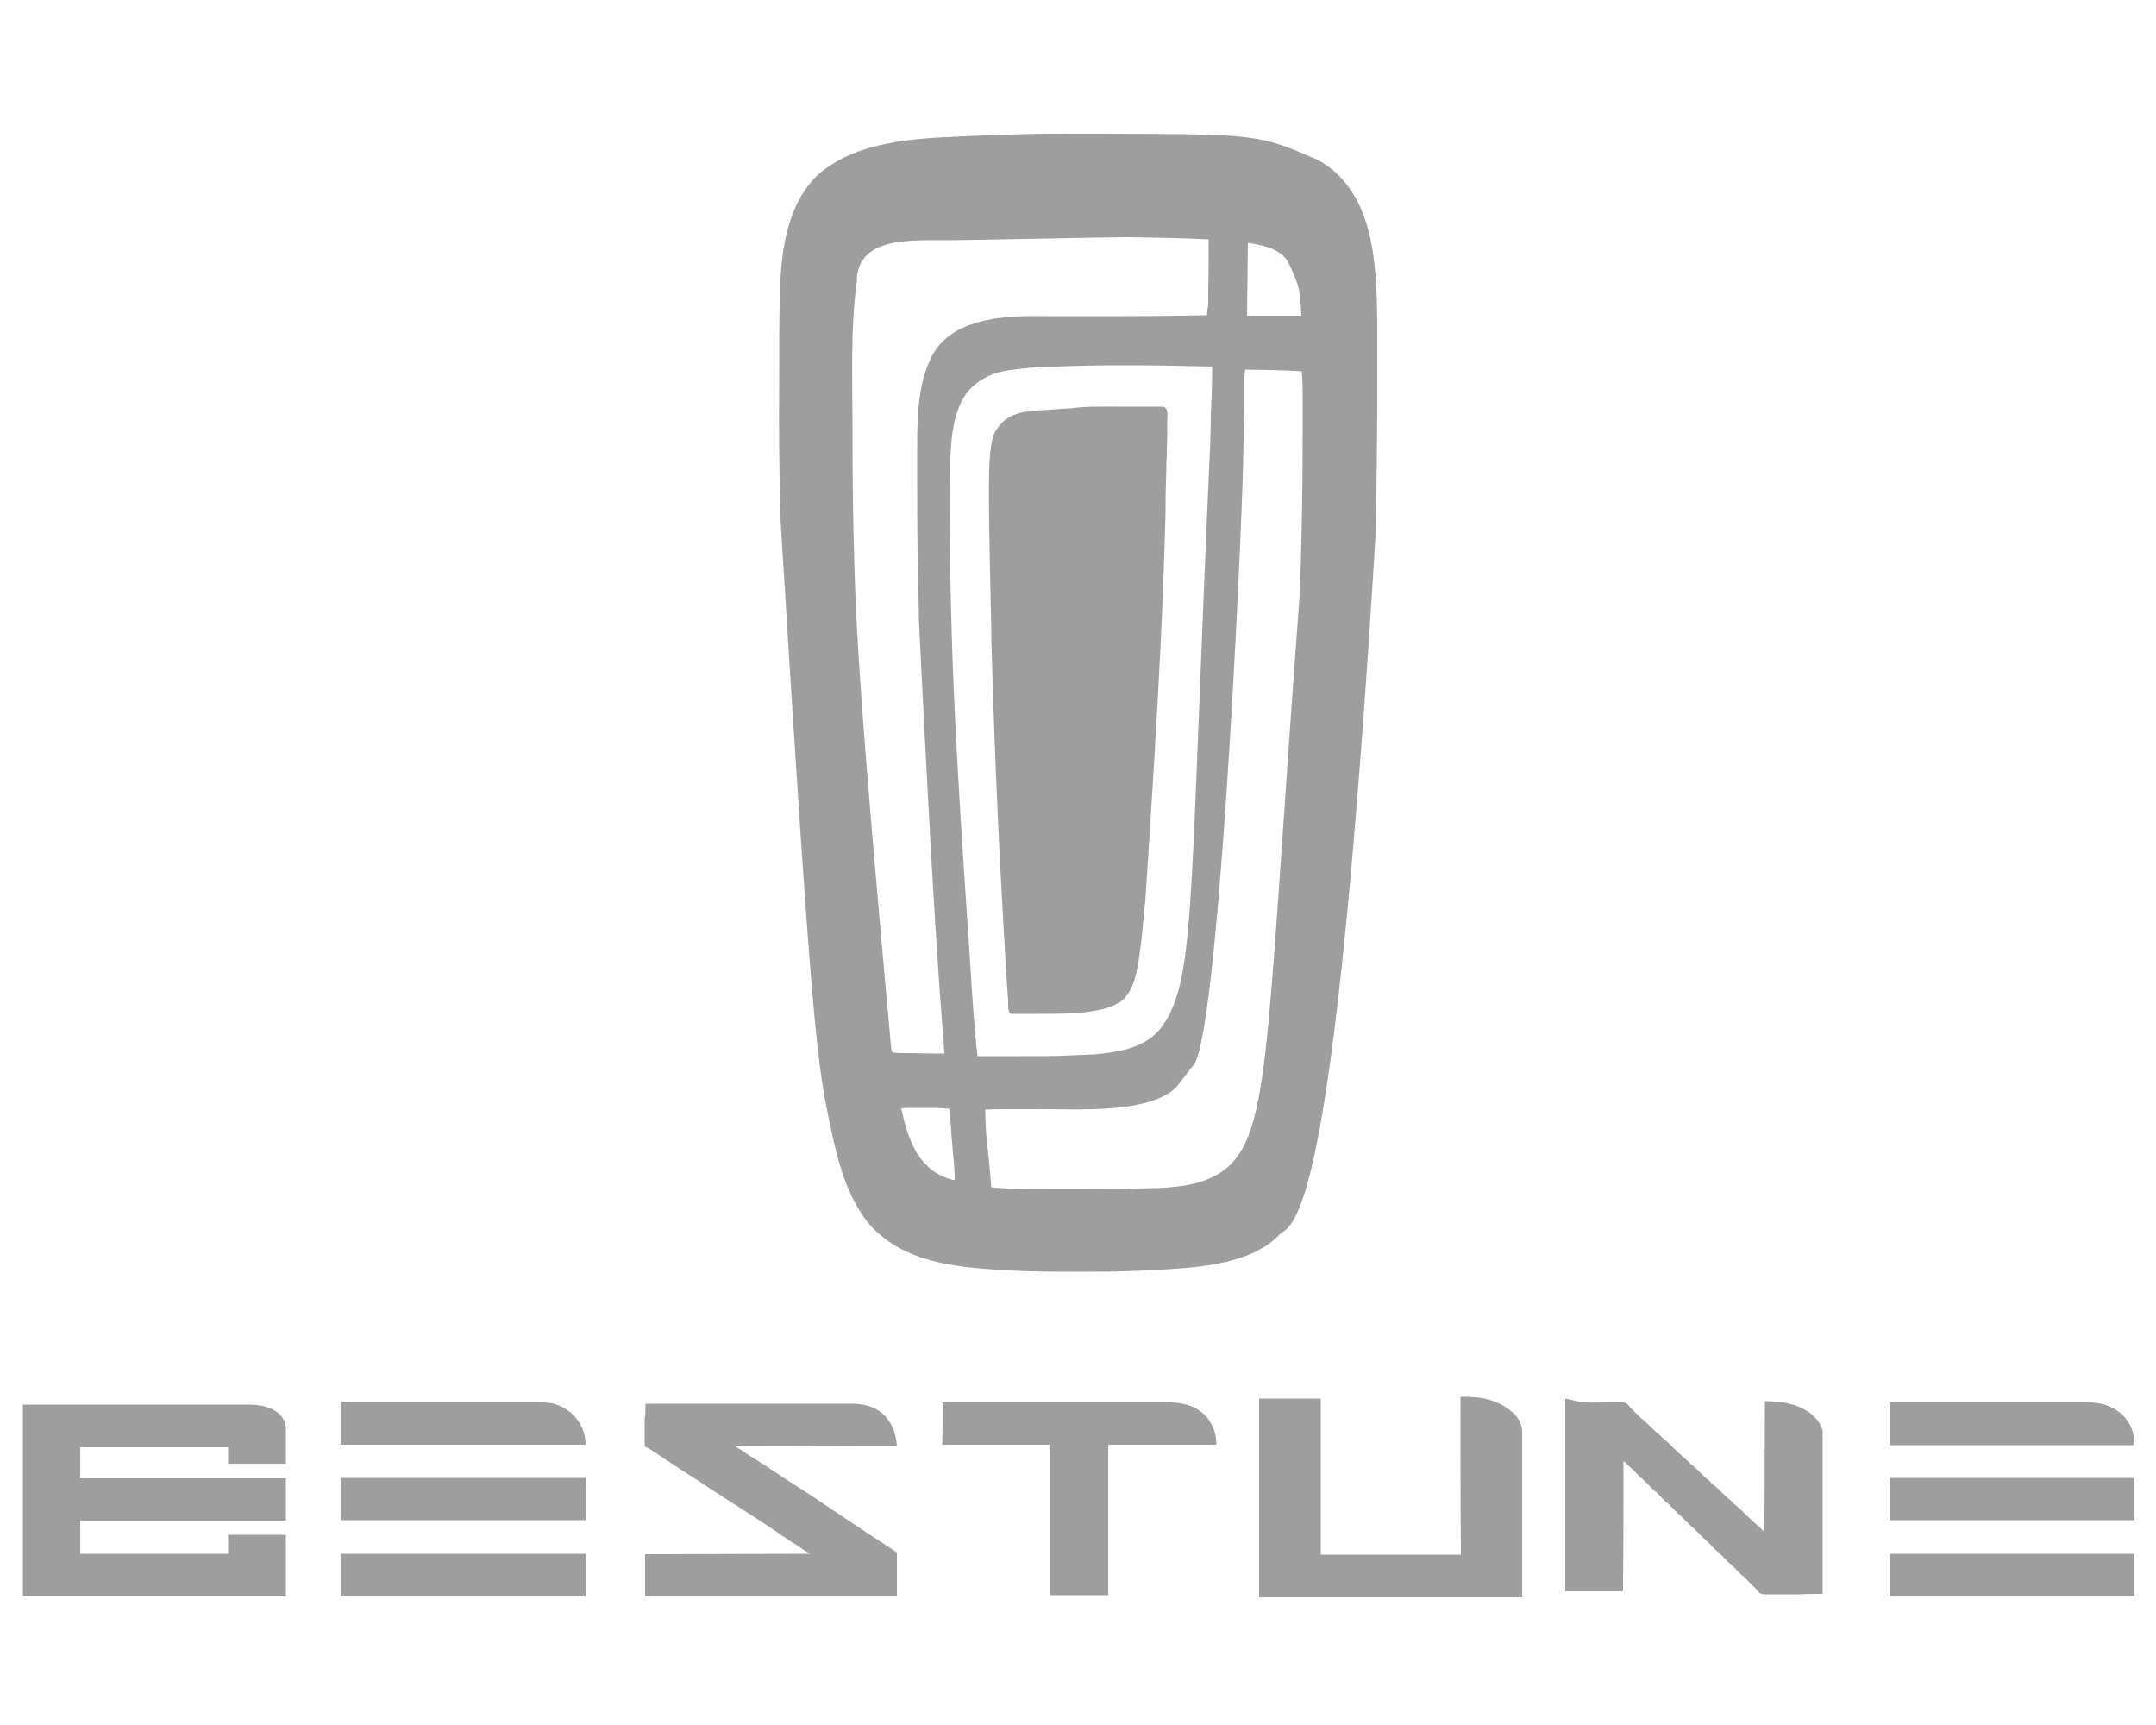 <?xml version="1.0" encoding="utf-8"?>
<!-- Generator: Adobe Illustrator 22.0.1, SVG Export Plug-In . SVG Version: 6.00 Build 0)  -->
<svg version="1.0" id="Layer_1" xmlns="http://www.w3.org/2000/svg" xmlns:xlink="http://www.w3.org/1999/xlink" x="0px" y="0px"
	 viewBox="0 0 500 400" style="enable-background:new 0 0 500 400;" xml:space="preserve">
<style type="text/css">
	.st0{fill:#9E9E9E;}
</style>
<path class="st0" d="M252.4,31c1.1,0,2.1,0,3.2,0c36.3,0.1,36.3,0.1,50.3,6.2c0.1,0.1,0.2,0.1,0.3,0.2c6.1,3.6,9.4,9.4,11.2,16.2
	c1.3,5.1,1.7,10.4,1.9,15.6c0,0.2,0,0.2,0,0.4c0.1,3.2,0.1,6.3,0.1,9.5c0,0.6,0,1.3,0,1.9c0,2,0,4,0,6.1c0,0.5,0,1.1,0,1.6
	c0,11.3-0.1,22.7-0.4,34c0,0.5,0,1.1,0,1.6c-8.1,132.6-15.6,158.8-21.8,161.5c-0.1,0.1-0.2,0.2-0.3,0.3c-6.8,7.3-19.5,7.8-28.8,8.4
	c-0.3,0-0.3,0-0.5,0c-1.2,0.1-2.5,0.1-3.7,0.2c-0.2,0-0.4,0-0.6,0c-4.3,0.2-8.6,0.2-12.9,0.2c-0.3,0-0.3,0-0.6,0
	c-5.7,0-11.3,0-17-0.4c-0.2,0-0.3,0-0.5,0c-11.1-0.7-22.7-1.8-30.6-10.5c-5.7-6.8-7.8-16.3-9.5-24.7c0-0.1-0.1-0.3-0.1-0.4
	c-2.9-13.9-4.3-28.2-11.1-138.5c0-0.3,0-0.6,0-0.9c-0.3-10.2-0.4-20.5-0.3-30.7c0-0.9,0-1.9,0-2.8c0-5.2,0-10.3,0.1-15.5
	c0-0.2,0-0.3,0-0.5c0.2-10.2,1.1-21.9,8.8-29.4c10-8.9,26.1-8.6,38.7-9.2c0.1,0,0.3,0,0.4,0c1,0,1.9-0.1,2.9-0.1c0.4,0,0.9,0,1.3,0
	C239.5,30.9,245.9,31,252.4,31z M219.6,55.7c-9,0-20.9-0.7-20.9,9.7c-1.5,10.5-1,22.6-1,33.4c0,0.4,0,0.8,0,1.2
	c0,9.9,0.1,19.8,0.4,29.7c0,0.2,0,0.3,0,0.5c0.5,16.6,1.3,33.2,8.5,112.1c0,0.2,0,0.3,0.1,0.5c0,0.7,0,0.7,0.4,1.3
	c0.4,0,0.9,0,1.3,0.1c0.1,0,0.3,0,0.4,0c0.3,0,0.6,0,0.9,0c0.4,0,0.8,0,1.3,0c1.8,0,3.7,0.1,5.5,0.1c0.2,0,0.5,0,0.7,0
	c0.6,0,1.2,0,1.8,0c0-0.2,0-0.2,0-0.3c-1.3-16.7-2.6-33.4-5.9-100.1c0-0.5,0-1,0-1.6c-0.3-9.9-0.4-19.7-0.4-29.6c0-0.8,0-1.7,0-2.5
	c0-1.5,0-2.9,0-4.4c0-0.5,0-1,0-1.5c0-2.6,0-5.1,0.2-7.7c0-0.2,0-0.4,0-0.7c0.3-4.4,1-8.8,3-12.9c0.1-0.2,0.2-0.4,0.3-0.6
	c2.1-3.9,5.9-6.3,10-7.5c1.3-0.4,2.6-0.7,3.9-0.9c0.2,0,0.3-0.1,0.5-0.1c0.5-0.1,1.1-0.2,1.6-0.2c0.2,0,0.5-0.1,0.7-0.1
	c3.2-0.4,6.4-0.3,9.5-0.3c0.9,0,1.7,0,2.6,0c1.6,0,3.2,0,4.9,0c3.2,0,6.4,0,9.6,0c0.5,0,1,0,1.6,0c6.3,0,12.6-0.1,18.8-0.2
	c0-0.4,0.1-0.7,0.1-1.1c0-0.2,0-0.4,0.1-0.6c0.1-0.7,0.1-1.4,0.1-2.1c0-0.1,0-0.3,0-0.4c0-0.4,0-0.9,0-1.3c0-0.2,0-0.2,0-0.5
	c0.1-3.9,0.1-7.7,0.1-11.6c-6-0.3-12.1-0.4-18.1-0.5c-0.3,0-0.7,0-1,0C255.7,55,225,55.7,219.6,55.7z M289.4,56.3
	c-0.1,5.6-0.1,11.1-0.2,16.9c4.1,0,8.3,0,12.6,0c-0.4-6.7-0.4-6.7-3.2-12.7c-0.1-0.1-0.2-0.2-0.2-0.3
	C296.2,57.4,292.4,56.8,289.4,56.3z M245,85c-0.2,0-0.4,0-0.6,0c-5.5,0.2-5.5,0.2-10.8,0.9c-0.3,0.1-0.3,0.1-0.6,0.1
	c-3.9,0.8-7.3,2.7-9.4,6c-2.5,4.2-3,9.3-3.2,14.1c0,0.1,0,0.3,0,0.4c-0.1,4.3-0.1,8.6-0.1,13c0,0.2,0,0.5,0,0.7
	c0,8.6,0.1,17.3,0.4,25.9c0,0.2,0,0.3,0,0.5c0.6,19.5,1.7,39,4.5,79.8c0,0.6,0.1,1.2,0.1,1.9c0.2,2.4,0.3,4.7,0.5,7.1
	c0.1,0.7,0.1,1.5,0.2,2.2c0.1,0.8,0.1,1.7,0.2,2.5c0,0.3,0,0.6,0.1,0.9c0,0.4,0.1,0.8,0.1,1.3c0,0.2,0,0.5,0.1,0.7
	c0.1,0.6,0.1,1.3,0.2,1.9c2.3,0,4.5,0,6.8,0c1.1,0,2.1,0,3.2,0c8.3,0,8.3,0,16.7-0.4c0.1,0,0.3,0,0.4,0c5-0.5,10.4-1.2,14.2-4.8
	c0.1-0.1,0.2-0.2,0.3-0.3c0.9-0.8,1.5-1.9,2.2-2.9c0.1-0.2,0.2-0.3,0.3-0.5c6.4-11.9,5.2-30.5,9.9-134c0-0.1,0-0.3,0-0.4
	c0-1.6,0.1-3.3,0.1-4.9c0-0.7,0-1.4,0.1-2.2c0-0.8,0-1.6,0.1-2.3c0-0.3,0-0.6,0-0.9c0.1-2.1,0.1-4.2,0.1-6.3
	C269,84.7,257,84.5,245,85z M288.8,85.7c-0.1,0.7-0.2,1.2-0.2,1.9c0,0.2,0,0.4,0,0.6c0,0.2,0,0.4,0,0.7c0,0.4,0,0.7,0,1.1
	c0,0.4,0,0.8,0,1.2c0,0.8,0,1.7,0,2.5c0,1.2,0,2.4-0.1,3.6c-0.1,3.1-0.1,6.3-0.2,9.4c0,0.2,0,0.3,0,0.5
	c-0.4,18.9-5.8,136.3-11.8,140.1c-0.1,0.1-3.6,4.7-3.7,4.8c-2.6,2.5-6.4,3.6-9.8,4.2c-0.1,0-0.2,0-0.4,0.1
	c-7.9,1.3-16.5,0.7-24.4,0.8c-1.1,0-2.2,0-3.3,0c-2.1,0-4.3,0-6.4,0.1c0,1.2,0,2.3,0.1,3.5c0,0.2,0,0.2,0,0.5c0,0.5,0.1,1,0.1,1.5
	c0,0.4,0.1,0.7,0.1,1.1c0.1,0.9,0.2,1.9,0.3,2.8c0.1,1,0.2,1.9,0.3,2.9c0.2,1.9,0.3,3.8,0.5,5.7c1.3,0.2,2.6,0.2,3.9,0.3
	c0.3,0,0.3,0,0.7,0c2.6,0.1,5.3,0.1,7.9,0.1c0.4,0,0.8,0,1.3,0c1.5,0,3,0,4.5,0c1.2,0,2.4,0,3.6,0c8.2,0,8.2,0,16.3-0.2
	c0.2,0,0.3,0,0.5,0c5.9-0.3,12.3-1.1,16.7-5.4c0.1-0.1,0.2-0.2,0.3-0.3c9.1-9.6,8.3-31.7,15.9-133.1c0-0.2,0-0.3,0-0.5
	c0.4-11.8,0.6-23.7,0.6-35.6c0-1,0-2,0-3c0-1.1,0-2.2,0-3.3c0-0.5,0-0.9,0-1.4c0-0.6,0-1.3,0-1.9c0-0.3,0-0.3,0-0.6
	c0-1.5-0.1-2.9-0.2-4.3C297.6,85.8,293.3,85.8,288.8,85.7z M209,257c0.4,1.8,0.8,3.6,1.4,5.4c0.1,0.2,0.1,0.4,0.2,0.5
	c0.9,2.5,2,4.9,3.8,6.8c0.2,0.2,0.2,0.2,0.4,0.4c1.6,1.8,3.8,2.8,6.1,3.5c0.2,0,0.4,0,0.5,0c0-1.7-0.1-3.5-0.3-5.2
	c0-0.3-0.1-0.7-0.1-1c-0.1-0.9-0.1-1.7-0.2-2.6c-0.1-0.9-0.2-1.8-0.2-2.6c-0.1-1.7-0.3-3.4-0.4-5.1c-2.7-0.2-2.7-0.2-5.4-0.2
	c-0.2,0-0.3,0-0.5,0c-0.5,0-1,0-1.5,0c-0.4,0-0.7,0-1.1,0C210.7,256.9,209.9,256.9,209,257z"/>
<path class="st0" d="M5.3,325.7c13.5,0,13.5,0,18.6,0c1.3,0,2.7,0,4.1,0c0.2,0,0.3,0,0.5,0c2.6,0,5.2,0,7.8,0c2.7,0,5.3,0,8,0
	c0.4,0,0.8,0,1.1,0c0.1,0,0.1,0,0.2,0c1.2,0,2.4,0,3.6,0c1.2,0,2.4,0,3.6,0c0.7,0,1.3,0,2,0c0.6,0,1.2,0,1.8,0c0.2,0,0.4,0,0.6,0
	c2.7,0,5.5,0.3,7.6,2.2c0.9,0.9,1.5,2.1,1.5,3.4c0,0.1,0,0.2,0,0.2c0,0.1,0,0.1,0,0.3c0,0.3,0,0.6,0,0.8c0,0.2,0,0.3,0,0.5
	c0,0.6,0,1.3,0,1.9c0,1.4,0,2.9,0,4.4c-4.4,0-8.8,0-13.4,0c0-1.2,0-2.5,0-3.8c-11.3,0-22.6,0-34.3,0c0,2.4,0,4.7,0,7.2
	c15.7,0,31.5,0,47.7,0c0,3.2,0,6.5,0,9.8c-15.7,0-31.5,0-47.7,0c0,2.6,0,5.1,0,7.7c11.3,0,22.6,0,34.3,0c0-1.5,0-2.9,0-4.4
	c4.4,0,8.8,0,13.4,0c0,4.7,0,9.4,0,14.3c-20.1,0-40.2,0-61,0C5.3,355.4,5.3,340.8,5.3,325.7z"/>
<path class="st0" d="M372.1,325.2c0.9,0,0.9,0,1.3,0c0.3,0,0.6,0,0.9,0c0.4,0,0.8,0,1.1,0c0.1,0,0.3,0,0.4,0c0.7,0,1.2,0,1.7,0.5
	c0.2,0.2,0.4,0.4,0.6,0.7c0.1,0.1,0.3,0.3,0.4,0.4c0.1,0.1,0.1,0.1,0.2,0.2c0.2,0.2,0.4,0.3,0.5,0.5c0.3,0.2,0.5,0.5,0.8,0.8
	c0.3,0.3,0.5,0.5,0.8,0.7c0.3,0.3,0.6,0.5,0.9,0.8c0.3,0.3,0.6,0.5,0.8,0.8c0.4,0.3,0.7,0.7,1.1,1c0.3,0.3,0.5,0.5,0.8,0.7
	c0.3,0.3,0.6,0.5,0.8,0.8c0.2,0.2,0.4,0.4,0.6,0.5c0.3,0.3,0.6,0.5,0.9,0.8c0.3,0.3,0.6,0.5,0.8,0.8c0.4,0.3,0.7,0.7,1.1,1
	c0.2,0.2,0.4,0.4,0.6,0.6c0.4,0.3,0.7,0.7,1.1,1c0.3,0.3,0.5,0.5,0.8,0.7c0.3,0.3,0.6,0.5,0.8,0.8c0.2,0.2,0.4,0.4,0.6,0.5
	c0.3,0.3,0.6,0.5,0.9,0.8c0.3,0.3,0.6,0.5,0.8,0.8c0.4,0.3,0.7,0.7,1.1,1c0.3,0.3,0.5,0.5,0.8,0.7c0.3,0.3,0.6,0.5,0.8,0.8
	c0.2,0.2,0.4,0.4,0.6,0.5c0.3,0.3,0.6,0.5,0.9,0.8c0.3,0.3,0.6,0.5,0.8,0.8c0.4,0.3,0.7,0.7,1.1,1c0.3,0.3,0.5,0.5,0.8,0.7
	c0.3,0.3,0.6,0.5,0.8,0.8c0.2,0.2,0.4,0.4,0.6,0.5c0.3,0.3,0.6,0.5,0.9,0.8c0.3,0.3,0.6,0.5,0.8,0.8c0.4,0.3,0.7,0.7,1.1,1
	c0.2,0.2,0.4,0.4,0.6,0.6c0.4,0.3,0.7,0.7,1.1,1c0.3,0.3,0.5,0.5,0.8,0.7c0.3,0.3,0.6,0.5,0.8,0.8c0.2,0.2,0.2,0.2,0.6,0.5
	c0-10,0.1-20,0.1-30.3c3.9,0,7.8,0.6,10.9,3.1c0.1,0.1,0.2,0.1,0.2,0.2c1.1,1,2,2.2,2.3,3.7c0,0.3,0,0.3,0,0.7c0,0.1,0,0.1,0,0.2
	c0,0.2,0,0.4,0,0.6c0,0.2,0,0.3,0,0.5c0,0.4,0,0.9,0,1.3c0,0.5,0,0.9,0,1.4c0,0.8,0,1.6,0,2.4c0,1.2,0,2.3,0,3.5c0,1.9,0,3.8,0,5.6
	c0,1.8,0,3.6,0,5.5c0,0.2,0,0.2,0,0.3c0,0.6,0,1.1,0,1.7c0,4.7,0,9.4,0,14c-1.9,0-3.7,0-5.6,0.1c-0.9,0-1.7,0-2.6,0
	c-0.8,0-1.5,0-2.3,0c-0.4,0-0.8,0-1.2,0c-0.4,0-0.8,0-1.1,0c-0.1,0-0.3,0-0.4,0c-0.6,0-1.1,0-1.5-0.4c-0.3-0.3-0.5-0.5-0.7-0.8
	c-0.1-0.1-0.3-0.2-0.4-0.4c-0.3-0.3-0.6-0.5-0.8-0.8c-0.2-0.2-0.4-0.3-0.5-0.5c-0.3-0.3-0.6-0.6-0.9-0.9c-0.2-0.2-0.5-0.5-0.8-0.7
	c-0.2-0.2-0.5-0.4-0.7-0.7c-0.2-0.2-0.4-0.3-0.5-0.5c-0.3-0.3-0.6-0.6-0.9-0.9c-0.2-0.2-0.5-0.5-0.8-0.7c-0.2-0.2-0.5-0.4-0.7-0.7
	c-0.2-0.2-0.4-0.3-0.5-0.5c-0.3-0.3-0.6-0.6-0.9-0.9c-0.2-0.2-0.5-0.5-0.8-0.7c-0.2-0.2-0.5-0.4-0.7-0.7c-0.2-0.2-0.4-0.3-0.5-0.5
	c-0.3-0.3-0.6-0.6-0.9-0.9c-0.2-0.2-0.5-0.5-0.8-0.7c-0.2-0.2-0.5-0.4-0.7-0.7c-0.2-0.2-0.4-0.3-0.5-0.5c-0.3-0.3-0.6-0.6-0.9-0.9
	c-0.2-0.2-0.5-0.5-0.8-0.7c-0.2-0.2-0.5-0.4-0.7-0.7c-0.2-0.2-0.4-0.3-0.5-0.5c-0.3-0.3-0.6-0.6-0.9-0.9c-0.2-0.2-0.5-0.5-0.8-0.7
	c-0.2-0.2-0.5-0.4-0.7-0.7c-0.2-0.2-0.4-0.3-0.5-0.5c-0.3-0.3-0.6-0.6-0.9-0.9c-0.2-0.2-0.5-0.5-0.8-0.7c-0.2-0.2-0.5-0.4-0.7-0.7
	c-0.2-0.2-0.4-0.3-0.5-0.5c-0.3-0.3-0.6-0.6-0.9-0.9c-0.2-0.2-0.5-0.5-0.8-0.7c-0.2-0.2-0.5-0.4-0.7-0.7c-0.2-0.2-0.4-0.3-0.5-0.5
	c-0.3-0.3-0.6-0.6-0.9-0.9c-0.2-0.2-0.5-0.5-0.8-0.7c-0.2-0.2-0.5-0.4-0.7-0.7c-0.2-0.2-0.4-0.3-0.5-0.5c-0.3-0.3-0.6-0.6-0.9-0.9
	c-0.2-0.2-0.5-0.5-0.8-0.7c-0.2-0.2-0.5-0.4-0.7-0.7c-0.2-0.2-0.4-0.4-0.6-0.5c0,15,0,15-0.1,30.2c-4.4,0-8.8,0-13.4,0
	c0-14.8,0-29.5,0-44.7C367.4,325.3,367.4,325.3,372.1,325.2z"/>
<path class="st0" d="M149.7,325.5c4.7,0,9.4,0,14.1,0c0.1,0,0.1,0,0.2,0c1.5,0,3,0,4.6,0c0.7,0,1.5,0,2.2,0c0.1,0,0.1,0,0.2,0
	c2.4,0,4.8,0,7.2,0c2.5,0,4.9,0,7.4,0c0.3,0,0.7,0,1,0c0.1,0,0.1,0,0.2,0c1.1,0,2.2,0,3.3,0c1.1,0,2.2,0,3.3,0c0.6,0,1.2,0,1.8,0
	c0.6,0,1.1,0,1.7,0c0.2,0,0.4,0,0.6,0c2.8,0,5.5,0.6,7.6,2.7c1.9,2,2.7,4.3,2.9,7.1c-12.4,0-24.7,0.1-37.5,0.1
	c0.5,0.3,1,0.6,1.5,0.9c0.7,0.5,0.7,0.5,1,0.7c0.5,0.3,1,0.7,1.6,1c0.1,0.1,0.2,0.1,0.3,0.2c0.2,0.1,0.3,0.2,0.5,0.3
	c0.6,0.4,1.2,0.8,1.9,1.2c0.1,0.1,0.2,0.2,0.3,0.2c0.2,0.2,0.5,0.3,0.7,0.5c0.5,0.3,1,0.7,1.5,1c0.3,0.2,0.6,0.4,0.9,0.6
	c0.1,0.1,0.2,0.1,0.3,0.2c3.1,2,3.1,2,6.2,4c0.1,0,0.1,0.1,0.2,0.1c0.1,0.1,0.2,0.2,0.3,0.2c0.3,0.2,0.6,0.4,0.9,0.6
	c0.5,0.3,1,0.7,1.5,1c1.1,0.8,2.3,1.5,3.4,2.3c1.2,0.8,2.4,1.6,3.6,2.4c0.5,0.3,1,0.7,1.5,1c0.3,0.2,0.6,0.4,0.9,0.6
	c0.1,0.1,0.2,0.1,0.3,0.2c0.7,0.4,0.7,0.4,0.9,0.6c0.1,0.1,0.2,0.2,0.3,0.2c0.3,0.2,0.6,0.4,0.9,0.6c0.5,0.3,1,0.7,1.6,1
	c0.2,0.2,0.5,0.3,0.7,0.5c0.2,0.1,0.3,0.2,0.5,0.3c1.1,0.7,2.2,1.5,3.3,2.2c0,3.3,0,6.7,0,10.1c-19.3,0-38.6,0-58.4,0
	c0-3.2,0-6.4,0-9.7c12.6,0,25.3-0.1,38.3-0.1c-0.5-0.3-1-0.6-1.5-0.9c-0.4-0.3-0.8-0.5-1.2-0.8c-0.2-0.2-0.5-0.3-0.7-0.5
	c-0.1-0.1-0.2-0.2-0.4-0.2c-0.5-0.3-1-0.7-1.5-1c-0.1,0-0.2-0.1-0.2-0.1c-0.1-0.1-0.3-0.2-0.4-0.3c-0.4-0.2-0.8-0.5-1.1-0.7
	c-0.1-0.1-0.2-0.1-0.2-0.2c-0.7-0.5-1.4-0.9-2.1-1.4c-0.9-0.6-1.8-1.2-2.7-1.8c-1.1-0.7-2.2-1.4-3.3-2.1c-0.8-0.5-1.6-1.1-2.5-1.6
	c-0.5-0.3-0.9-0.6-1.4-0.9c-0.4-0.3-0.8-0.5-1.2-0.8c-0.9-0.6-1.9-1.2-2.8-1.8c-0.9-0.6-1.8-1.2-2.7-1.8c-1.1-0.7-2.2-1.4-3.3-2.1
	c-0.9-0.6-1.8-1.2-2.7-1.8c-1.1-0.7-2.2-1.4-3.2-2.1c-0.7-0.5-1.4-0.9-2.1-1.4c-0.1,0-0.1-0.1-0.2-0.1c-0.1-0.1-0.1-0.1-0.2-0.1
	c-0.1,0-0.1-0.1-0.2-0.1c-0.1,0-0.2-0.1-0.3-0.1c-0.3-0.3-0.3-0.3-0.3-0.7c0-0.2,0-0.3,0-0.5c0-0.1,0-0.2,0-0.3c0-0.3,0-0.6,0-0.9
	c0-0.2,0-0.4,0-0.7c0-0.6,0-1.1,0-1.7c0-0.6,0-1.2,0-1.8C149.7,327.8,149.7,326.6,149.7,325.5z"/>
<path class="st0" d="M338.7,323.9c2.5,0,2.5,0,3.2,0.1c0.1,0,0.2,0,0.3,0c3.2,0.3,6.2,1.4,8.6,3.5c0.1,0.1,0.1,0.1,0.2,0.2
	c1.1,1,1.9,2.5,2,4c0,0.1,0,0.2,0,0.4c0,0.1,0,0.1,0,0.2c0,0.2,0,0.4,0,0.7c0,0.2,0,0.3,0,0.5c0,0.4,0,0.9,0,1.3c0,0.5,0,1,0,1.5
	c0,0.9,0,1.9,0,2.8c0,1.1,0,2.2,0,3.3c0,2.9,0,5.7,0,8.6c0,6.4,0,12.8,0,19.4c-20.1,0-40.2,0-61,0c0-15.2,0-30.4,0-46.1
	c4.7,0,9.4,0,14.3,0c0,12,0,23.9,0,36.2c10.7,0,21.4,0,32.5,0C338.7,348.3,338.7,336.2,338.7,323.9z"/>
<path class="st0" d="M258.9,94.3c0.9,0,1.8,0,2.7,0c0.7,0,1.4,0,2.1,0c0.3,0,0.7,0,1,0c1,0,2,0,3.1,0c0.1,0,0.2,0,0.4,0
	c0.3,0,0.7,0,1,0c0.3,0,0.3,0,0.5,0c0.4,0.1,0.4,0.1,0.8,0.5c0.3,0.8,0.3,1.5,0.2,2.4c0,0.3,0,0.3,0,0.6c0,0.6,0,1.3,0,1.9
	c0,0.5,0,0.9,0,1.4c0,1.1-0.1,2.2-0.1,3.3c0,0.9,0,1.7-0.1,2.6c0,0.1,0,0.2,0,0.4c0,0.2,0,0.5,0,0.7c-0.1,3.2-0.2,6.4-0.2,9.5
	c0,0.4,0,0.9,0,1.3c-0.5,17.9-1.1,35.9-4.7,90.1c-0.1,0.6-0.1,1.2-0.2,1.7c-0.3,3.5-0.6,6.9-1.1,10.4c0,0.2-0.1,0.4-0.1,0.7
	c-0.5,3.5-1.2,7.9-4.1,10.3c-2.3,1.6-4.8,2.1-7.6,2.5c-0.2,0-0.4,0-0.5,0.1c-3.7,0.4-7.3,0.4-11,0.4c-0.7,0-1.4,0-2.1,0
	c-0.5,0-1.1,0-1.6,0c-0.3,0-0.5,0-0.8,0c-0.4,0-0.7,0-1.1,0c-0.2,0-0.4,0-0.6,0c-0.2,0-0.3,0-0.5-0.1c-0.4-0.5-0.4-0.7-0.5-1.3
	c0-0.2,0-0.3,0-0.5c0-0.2,0-0.4,0-0.5c0-0.2,0-0.4,0-0.6c-0.2-2.4-0.3-4.9-0.5-7.3c0-0.6-0.1-1.1-0.1-1.7c-0.1-1.8-0.2-3.6-0.3-5.5
	c0-0.5-0.1-1-0.1-1.4c-1-18.1-2-36.1-2.9-68.1c0-0.6,0-1.1,0-1.7c-1-44.7-1-44.7,2.8-48.7c2.7-2.5,7.3-2.5,10.7-2.7
	c0.5,0,0.9-0.1,1.4-0.1c1-0.1,1.9-0.1,2.9-0.2c0.2,0,0.3,0,0.5,0C251.7,94.2,255.3,94.3,258.9,94.3z"/>
<path class="st0" d="M218.6,325.2c5.2,0,10.4,0,15.5,0c0.1,0,0.1,0,0.2,0c1.7,0,3.3,0,5,0c0.8,0,1.6,0,2.5,0c0.1,0,0.2,0,0.2,0
	c2.6,0,5.3,0,7.9,0c2.7,0,5.4,0,8.1,0c0.4,0,0.8,0,1.1,0c0.1,0,0.1,0,0.2,0c1.2,0,2.4,0,3.6,0c1.2,0,2.4,0,3.7,0c0.7,0,1.4,0,2.2,0
	c0.5,0,1.1,0,1.6,0c0.2,0,0.4,0,0.7,0c3.2,0,5.9,0.7,8.3,2.9c1.8,1.9,2.7,4.3,2.7,6.9c-8.3,0-16.6,0-25.1,0c0,11.5,0,23.1,0,34.9
	c-4.4,0-8.8,0-13.4,0c0-11.5,0-23.1,0-34.9c-8.3,0-16.6,0-25.1,0C218.6,331.8,218.6,328.5,218.6,325.2z"/>
<path class="st0" d="M438.2,360.3c18.8,0,37.5,0,56.8,0c0,3.2,0,6.5,0,9.8c-18.8,0-37.5,0-56.8,0
	C438.2,366.9,438.2,363.6,438.2,360.3z"/>
<path class="st0" d="M79,360.3c18.8,0,37.5,0,56.8,0c0,3.2,0,6.5,0,9.8c-18.8,0-37.5,0-56.8,0C79,366.9,79,363.6,79,360.3z"/>
<path class="st0" d="M438.2,342.7c18.8,0,37.5,0,56.8,0c0,3.2,0,6.5,0,9.8c-18.8,0-37.5,0-56.8,0
	C438.2,349.3,438.2,346.1,438.2,342.7z"/>
<path class="st0" d="M79,342.7c18.8,0,37.5,0,56.8,0c0,3.2,0,6.5,0,9.8c-18.8,0-37.5,0-56.8,0C79,349.3,79,346.1,79,342.7z"/>
<path class="st0" d="M438.2,325.2c9.1,0,9.1,0,13.6,0c0.1,0,0.1,0,0.2,0c1.5,0,2.9,0,4.4,0c0.7,0,1.4,0,2.1,0c0.1,0,0.1,0,0.2,0
	c2.3,0,4.6,0,6.9,0c2.4,0,4.7,0,7.1,0c0.3,0,0.7,0,1,0c0.1,0,0.1,0,0.2,0c1.1,0,2.1,0,3.2,0c1.1,0,2.1,0,3.2,0c0.6,0,1.2,0,1.7,0
	c0.5,0,1.1,0,1.6,0c0.2,0,0.4,0,0.6,0c3,0,5.6,0.7,7.9,2.8c0.1,0.1,0.1,0.1,0.2,0.2c1.6,1.5,2.5,3.7,2.7,5.8c0,0.4,0,0.7,0,1.1
	c-18.8,0-37.5,0-56.8,0C438.2,331.8,438.2,328.5,438.2,325.2z"/>
<path class="st0" d="M79,325.2c9.1,0,9.1,0,13.6,0c0.1,0,0.1,0,0.2,0c1.5,0,2.9,0,4.4,0c0.7,0,1.4,0,2.1,0c0.1,0,0.1,0,0.2,0
	c2.3,0,4.6,0,6.9,0c2.4,0,4.7,0,7.1,0c0.3,0,0.7,0,1,0c0.1,0,0.1,0,0.2,0c1.1,0,2.1,0,3.2,0c1.1,0,2.1,0,3.2,0c0.6,0,1.2,0,1.7,0
	c0.5,0,1.1,0,1.6,0c0.2,0,0.4,0,0.6,0c1.3,0,2.6,0,3.8,0.4c0.1,0,0.1,0,0.2,0.1c1.2,0.4,2.3,1,3.3,1.8c0.1,0.1,0.2,0.1,0.2,0.2
	c1.7,1.5,2.8,3.5,3.2,5.7c0,0.5,0.1,1.1,0.1,1.6c-18.8,0-37.5,0-56.8,0C79,331.8,79,328.5,79,325.2z"/>
</svg>
